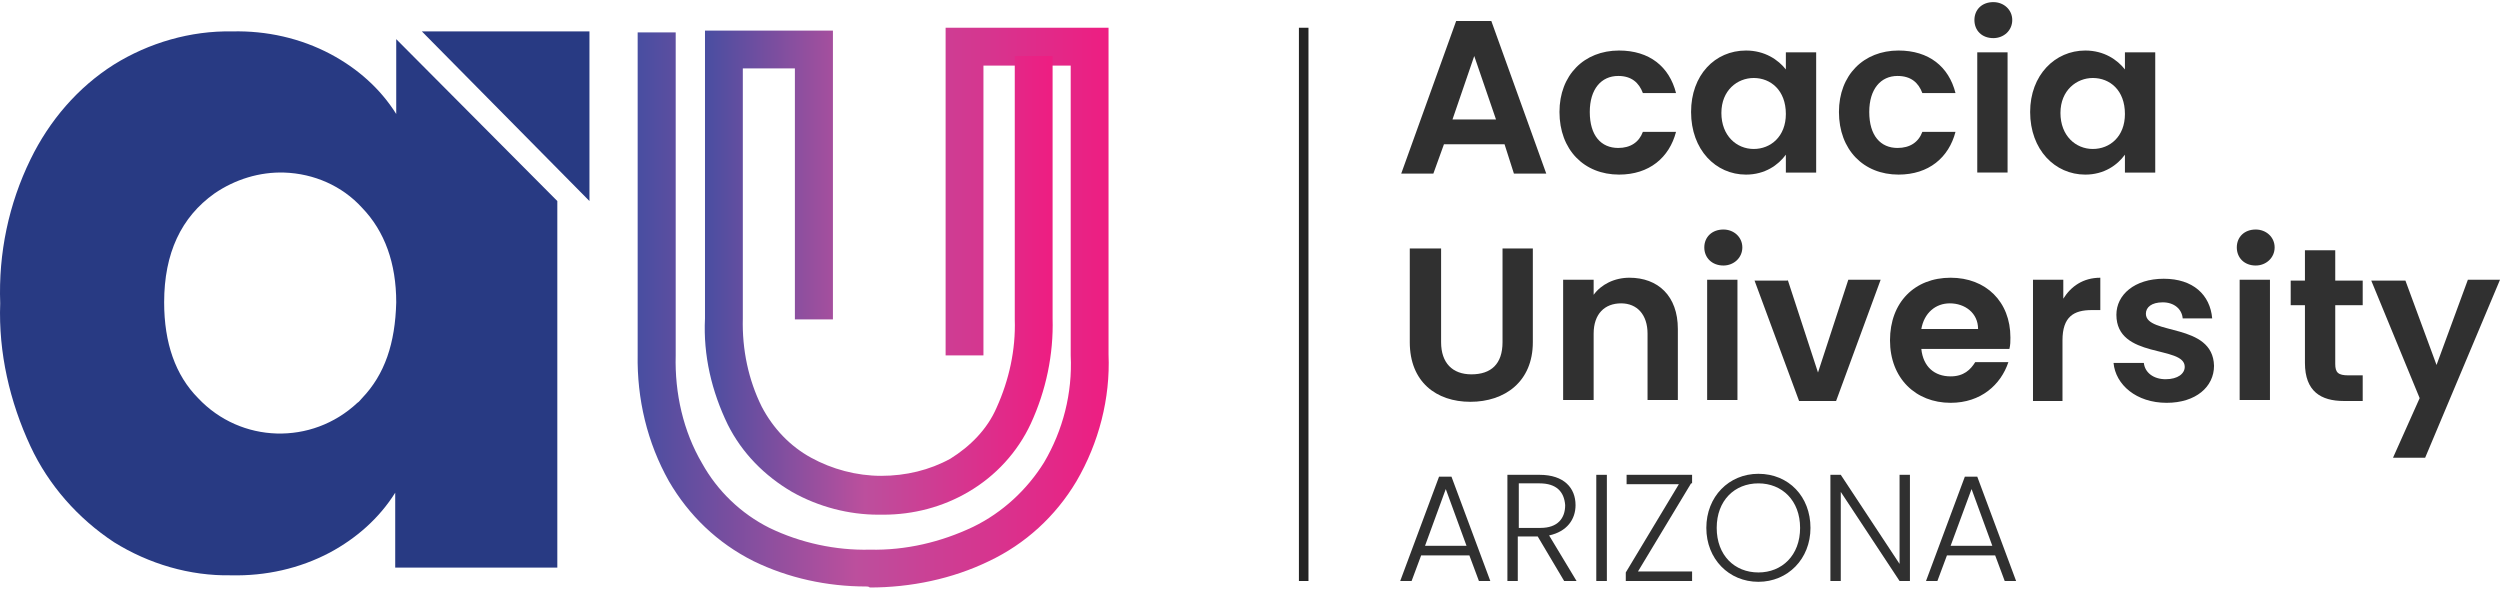 <?xml version="1.0" encoding="UTF-8"?>
<!DOCTYPE svg PUBLIC "-//W3C//DTD SVG 1.1//EN" "http://www.w3.org/Graphics/SVG/1.1/DTD/svg11.dtd">
<!-- Creator: CorelDRAW 2021 (64-Bit) -->
<svg xmlns="http://www.w3.org/2000/svg" xml:space="preserve" width="106px" height="25px" version="1.1" style="shape-rendering:geometricPrecision; text-rendering:geometricPrecision; image-rendering:optimizeQuality; fill-rule:evenodd; clip-rule:evenodd"
viewBox="0 0 12.291 2.878"
 xmlns:xlink="http://www.w3.org/1999/xlink"
 xmlns:xodm="http://www.corel.com/coreldraw/odm/2003">
 <defs>
  <style type="text/css">
   <![CDATA[
    .fil0 {fill:#232323;fill-rule:nonzero}
    .fil2 {fill:#283A83;fill-rule:nonzero}
    .fil1 {fill:#303030;fill-rule:nonzero}
    .fil3 {fill:url(#id0);fill-rule:nonzero}
    .fil4 {fill:url(#id1);fill-rule:nonzero}
   ]]>
  </style>
  <linearGradient id="id0" gradientUnits="userSpaceOnUse" x1="3.117" y1="-5.484" x2="5.432" y2="-5.484">
   <stop offset="0" style="stop-opacity:1; stop-color:#464EA1"/>
   <stop offset="0.471" style="stop-opacity:1; stop-color:#BC4F9D"/>
   <stop offset="1" style="stop-opacity:1; stop-color:#ED1E82"/>
  </linearGradient>
  <linearGradient id="id1" gradientUnits="userSpaceOnUse" xlink:href="#id0" x1="3.446" y1="-5.67" x2="5.157" y2="-5.67">
  </linearGradient>
 </defs>
 <g id="Layer_x0020_1">
  <g id="_2283293496864">
   <rect class="fil0" x="6.386" y="0.126" width="0.047" height="2.72"/>
   <path class="fil1" d="M7.397 0.699l-0.298 0 -0.052 0.144 -0.158 0 0.27 -0.75 0.173 0 0.27 0.75 -0.159 0 -0.046 -0.144zm-0.149 -0.434l-0.107 0.312 0.214 0 -0.107 -0.312z"/>
   <path class="fil1" d="M7.96 0.238c0.149,0 0.247,0.079 0.28,0.209l-0.163 0c-0.019,-0.051 -0.056,-0.084 -0.121,-0.084 -0.084,0 -0.14,0.065 -0.14,0.177 0,0.117 0.056,0.177 0.14,0.177 0.06,0 0.102,-0.028 0.121,-0.079l0.163 0c-0.033,0.126 -0.131,0.21 -0.28,0.21 -0.172,0 -0.293,-0.122 -0.293,-0.308 0,-0.181 0.121,-0.302 0.293,-0.302z"/>
   <path class="fil1" d="M8.584 0.238c0.093,0 0.159,0.046 0.196,0.093l0 -0.084 0.149 0 0 0.591 -0.149 0 0 -0.088c-0.037,0.051 -0.103,0.098 -0.196,0.098 -0.149,0 -0.27,-0.122 -0.27,-0.308 0,-0.181 0.117,-0.302 0.27,-0.302zm0.038 0.135c-0.08,0 -0.159,0.06 -0.159,0.172 0,0.112 0.075,0.177 0.159,0.177 0.083,0 0.158,-0.061 0.158,-0.172 0,-0.117 -0.075,-0.177 -0.158,-0.177z"/>
   <path class="fil1" d="M9.334 0.238c0.149,0 0.247,0.079 0.28,0.209l-0.163 0c-0.019,-0.051 -0.056,-0.084 -0.122,-0.084 -0.083,0 -0.139,0.065 -0.139,0.177 0,0.117 0.056,0.177 0.139,0.177 0.061,0 0.103,-0.028 0.122,-0.079l0.163 0c-0.033,0.126 -0.131,0.21 -0.28,0.21 -0.172,0 -0.293,-0.122 -0.293,-0.308 0,-0.181 0.121,-0.302 0.293,-0.302z"/>
   <path class="fil1" d="M9.707 0.088c0,-0.051 0.037,-0.088 0.093,-0.088 0.051,0 0.093,0.037 0.093,0.088 0,0.052 -0.042,0.089 -0.093,0.089 -0.056,0 -0.093,-0.037 -0.093,-0.089zm0.014 0.159l0.149 0 0 0.591 -0.149 0 0 -0.591z"/>
   <path class="fil1" d="M10.252 0.238c0.093,0 0.158,0.046 0.195,0.093l0 -0.084 0.149 0 0 0.591 -0.149 0 0 -0.088c-0.037,0.051 -0.102,0.098 -0.195,0.098 -0.149,0 -0.271,-0.122 -0.271,-0.308 0,-0.181 0.122,-0.302 0.271,-0.302zm0.037 0.135c-0.079,0 -0.159,0.06 -0.159,0.172 0,0.112 0.075,0.177 0.159,0.177 0.084,0 0.158,-0.061 0.158,-0.172 0,-0.117 -0.074,-0.177 -0.158,-0.177z"/>
   <path class="fil1" d="M6.936 1.211l0.149 0 0 0.461c0,0.102 0.056,0.158 0.149,0.158 0.097,0 0.153,-0.051 0.153,-0.158l0 -0.461 0.149 0 0 0.461c0,0.195 -0.139,0.293 -0.307,0.293 -0.168,0 -0.298,-0.098 -0.298,-0.293l0 -0.461 0.005 0z"/>
   <path class="fil1" d="M8.1 1.63c0,-0.093 -0.051,-0.149 -0.13,-0.149 -0.08,0 -0.135,0.051 -0.135,0.149l0 0.326 -0.15 0 0 -0.591 0.15 0 0 0.074c0.037,-0.051 0.102,-0.084 0.176,-0.084 0.14,0 0.238,0.089 0.238,0.252l0 0.349 -0.149 0 0 -0.326z"/>
   <path class="fil1" d="M8.379 1.206c0,-0.051 0.038,-0.088 0.094,-0.088 0.051,0 0.093,0.037 0.093,0.088 0,0.051 -0.042,0.089 -0.093,0.089 -0.056,0 -0.094,-0.038 -0.094,-0.089zm0.014 0.159l0.149 0 0 0.591 -0.149 0 0 -0.591z"/>
   <polygon class="fil1" points="8.789,1.365 8.938,1.821 9.087,1.365 9.246,1.365 9.027,1.961 8.845,1.961 8.626,1.369 8.789,1.369 "/>
   <path class="fil1" d="M9.59 1.97c-0.172,0 -0.298,-0.121 -0.298,-0.307 0,-0.187 0.121,-0.308 0.298,-0.308 0.173,0 0.294,0.117 0.294,0.294 0,0.018 0,0.037 -0.005,0.056l-0.433 0c0.009,0.088 0.065,0.135 0.144,0.135 0.065,0 0.098,-0.033 0.121,-0.07l0.163 0c-0.037,0.111 -0.135,0.2 -0.284,0.2zm-0.144 -0.363l0.279 0c0,-0.079 -0.065,-0.126 -0.139,-0.126 -0.07,0 -0.126,0.047 -0.14,0.126z"/>
   <path class="fil1" d="M10.144 1.961l-0.149 0 0 -0.596 0.149 0 0 0.093c0.038,-0.061 0.098,-0.103 0.182,-0.103l0 0.159 -0.042 0c-0.088,0 -0.144,0.032 -0.144,0.149l0 0.298 0.004 0z"/>
   <path class="fil1" d="M10.652 1.97c-0.149,0 -0.251,-0.089 -0.261,-0.196l0.149 0c0.005,0.047 0.047,0.08 0.107,0.08 0.061,0 0.094,-0.028 0.094,-0.061 0,-0.107 -0.336,-0.037 -0.336,-0.256 0,-0.098 0.089,-0.177 0.233,-0.177 0.144,0 0.228,0.079 0.238,0.195l-0.145 0c-0.004,-0.046 -0.042,-0.079 -0.098,-0.079 -0.055,0 -0.083,0.024 -0.083,0.056 0,0.107 0.33,0.042 0.335,0.256 0,0.103 -0.089,0.182 -0.233,0.182z"/>
   <path class="fil1" d="M10.997 1.206c0,-0.051 0.037,-0.088 0.093,-0.088 0.051,0 0.093,0.037 0.093,0.088 0,0.051 -0.042,0.089 -0.093,0.089 -0.056,0 -0.093,-0.038 -0.093,-0.089zm0.014 0.159l0.149 0 0 0.591 -0.149 0 0 -0.591z"/>
   <path class="fil1" d="M11.332 1.49l-0.07 0 0 -0.121 0.07 0 0 -0.149 0.149 0 0 0.149 0.135 0 0 0.121 -0.135 0 0 0.289c0,0.042 0.014,0.056 0.065,0.056l0.07 0 0 0.126 -0.093 0c-0.112,0 -0.191,-0.047 -0.191,-0.187l0 -0.284z"/>
   <polygon class="fil1" points="12.133,1.365 12.291,1.365 11.923,2.24 11.765,2.24 11.896,1.947 11.658,1.369 11.826,1.369 11.979,1.784 "/>
   <path class="fil1" d="M7.224 2.72l-0.237 0 -0.047 0.126 -0.056 0 0.191 -0.513 0.061 0 0.191 0.513 -0.056 0 -0.047 -0.126zm-0.116 -0.326l-0.102 0.279 0.204 0 -0.102 -0.279z"/>
   <path class="fil1" d="M7.569 2.324c0.121,0 0.177,0.065 0.177,0.149 0,0.07 -0.042,0.13 -0.13,0.149l0.135 0.224 -0.061 0 -0.13 -0.219 -0.098 0 0 0.219 -0.051 0 0 -0.522 0.158 0zm0 0.042l-0.102 0 0 0.219 0.107 0c0.084,0 0.121,-0.047 0.121,-0.112 -0.005,-0.065 -0.042,-0.107 -0.126,-0.107z"/>
   <polygon class="fil1" points="7.848,2.324 7.9,2.324 7.9,2.846 7.848,2.846 "/>
   <polygon class="fil1" points="8.314,2.366 8.053,2.799 8.319,2.799 8.319,2.846 7.993,2.846 7.993,2.804 8.254,2.37 7.997,2.37 7.997,2.324 8.319,2.324 8.319,2.366 "/>
   <path class="fil1" d="M8.645 2.85c-0.145,0 -0.256,-0.112 -0.256,-0.265 0,-0.154 0.111,-0.266 0.256,-0.266 0.149,0 0.256,0.112 0.256,0.266 0,0.153 -0.112,0.265 -0.256,0.265zm0 -0.046c0.116,0 0.205,-0.084 0.205,-0.219 0,-0.135 -0.089,-0.219 -0.205,-0.219 -0.117,0 -0.205,0.084 -0.205,0.219 0,0.135 0.088,0.219 0.205,0.219z"/>
   <polygon class="fil1" points="9.39,2.324 9.39,2.846 9.339,2.846 9.05,2.408 9.05,2.846 8.999,2.846 8.999,2.324 9.05,2.324 9.339,2.762 9.339,2.324 "/>
   <path class="fil1" d="M9.809 2.72l-0.237 0 -0.047 0.126 -0.056 0 0.191 -0.513 0.061 0 0.191 0.513 -0.056 0 -0.047 -0.126zm-0.116 -0.326l-0.103 0.279 0.205 0 -0.102 -0.279z"/>
   <path class="fil2" d="M0.15 0.773c0.093,-0.191 0.233,-0.354 0.41,-0.466 0.172,-0.107 0.377,-0.167 0.582,-0.163 0.168,-0.004 0.335,0.033 0.484,0.112 0.131,0.07 0.243,0.168 0.322,0.294l0 0 0 -0.368 0 0 0.792 0.796 0 1.802 -0.797 0 0 -0.368 0 0c-0.079,0.126 -0.191,0.224 -0.321,0.294 -0.149,0.079 -0.317,0.116 -0.485,0.112 -0.204,0.004 -0.405,-0.056 -0.577,-0.163 -0.177,-0.117 -0.321,-0.28 -0.41,-0.471 -0.102,-0.219 -0.158,-0.461 -0.149,-0.703 -0.009,-0.247 0.042,-0.489 0.149,-0.708zm1.63 0.238c-0.098,-0.108 -0.237,-0.168 -0.382,-0.173 -0.121,-0.004 -0.242,0.033 -0.344,0.103 -0.163,0.116 -0.247,0.293 -0.247,0.535 0,0.201 0.056,0.359 0.167,0.471 0.21,0.223 0.559,0.233 0.783,0.023 0.009,-0.005 0.014,-0.014 0.023,-0.023 0.112,-0.117 0.163,-0.27 0.168,-0.471 0,-0.191 -0.056,-0.349 -0.168,-0.465l0 0z"/>
   <path class="fil3" d="M4.258 2.873c-0.191,0 -0.382,-0.041 -0.554,-0.125 -0.177,-0.089 -0.317,-0.224 -0.415,-0.392 -0.107,-0.19 -0.158,-0.405 -0.154,-0.624l0 -1.583 0.187 0 0 1.588c-0.005,0.186 0.037,0.373 0.13,0.531 0.075,0.135 0.191,0.247 0.331,0.317 0.153,0.074 0.326,0.111 0.493,0.107 0.177,0.004 0.35,-0.037 0.508,-0.112 0.144,-0.07 0.265,-0.182 0.349,-0.317 0.093,-0.158 0.14,-0.34 0.131,-0.526l0 -1.425 -0.429 0 0 1.425 -0.186 0 0 -1.611 0.801 0 0 1.606c0.009,0.215 -0.047,0.434 -0.158,0.624 -0.103,0.173 -0.252,0.308 -0.429,0.392 -0.181,0.088 -0.386,0.13 -0.587,0.13 -0.004,-0.005 -0.014,-0.005 -0.018,-0.005z"/>
   <path class="fil4" d="M4.342 2.52c-0.01,0 -0.014,0 -0.024,0 -0.144,0 -0.293,-0.038 -0.424,-0.112 -0.135,-0.079 -0.246,-0.191 -0.316,-0.331 -0.079,-0.163 -0.121,-0.34 -0.112,-0.522l0 -1.415 0.629 0 0 1.42 -0.187 0 0 -1.234 -0.256 0 0 1.229c-0.004,0.154 0.028,0.303 0.093,0.434 0.056,0.107 0.14,0.195 0.243,0.251 0.102,0.056 0.223,0.089 0.344,0.089 0.121,0 0.238,-0.028 0.34,-0.084 0.098,-0.061 0.182,-0.145 0.228,-0.252 0.061,-0.135 0.094,-0.284 0.089,-0.433l0 -1.295 0.186 0 0 1.29c0.005,0.177 -0.032,0.354 -0.107,0.517 -0.065,0.14 -0.172,0.257 -0.307,0.336 -0.126,0.074 -0.27,0.112 -0.419,0.112z"/>
   <g>
    <polygon class="fil2" points="2.074,0.144 2.898,0.144 2.898,0.978 "/>
   </g>
  </g>
 </g>
</svg>
